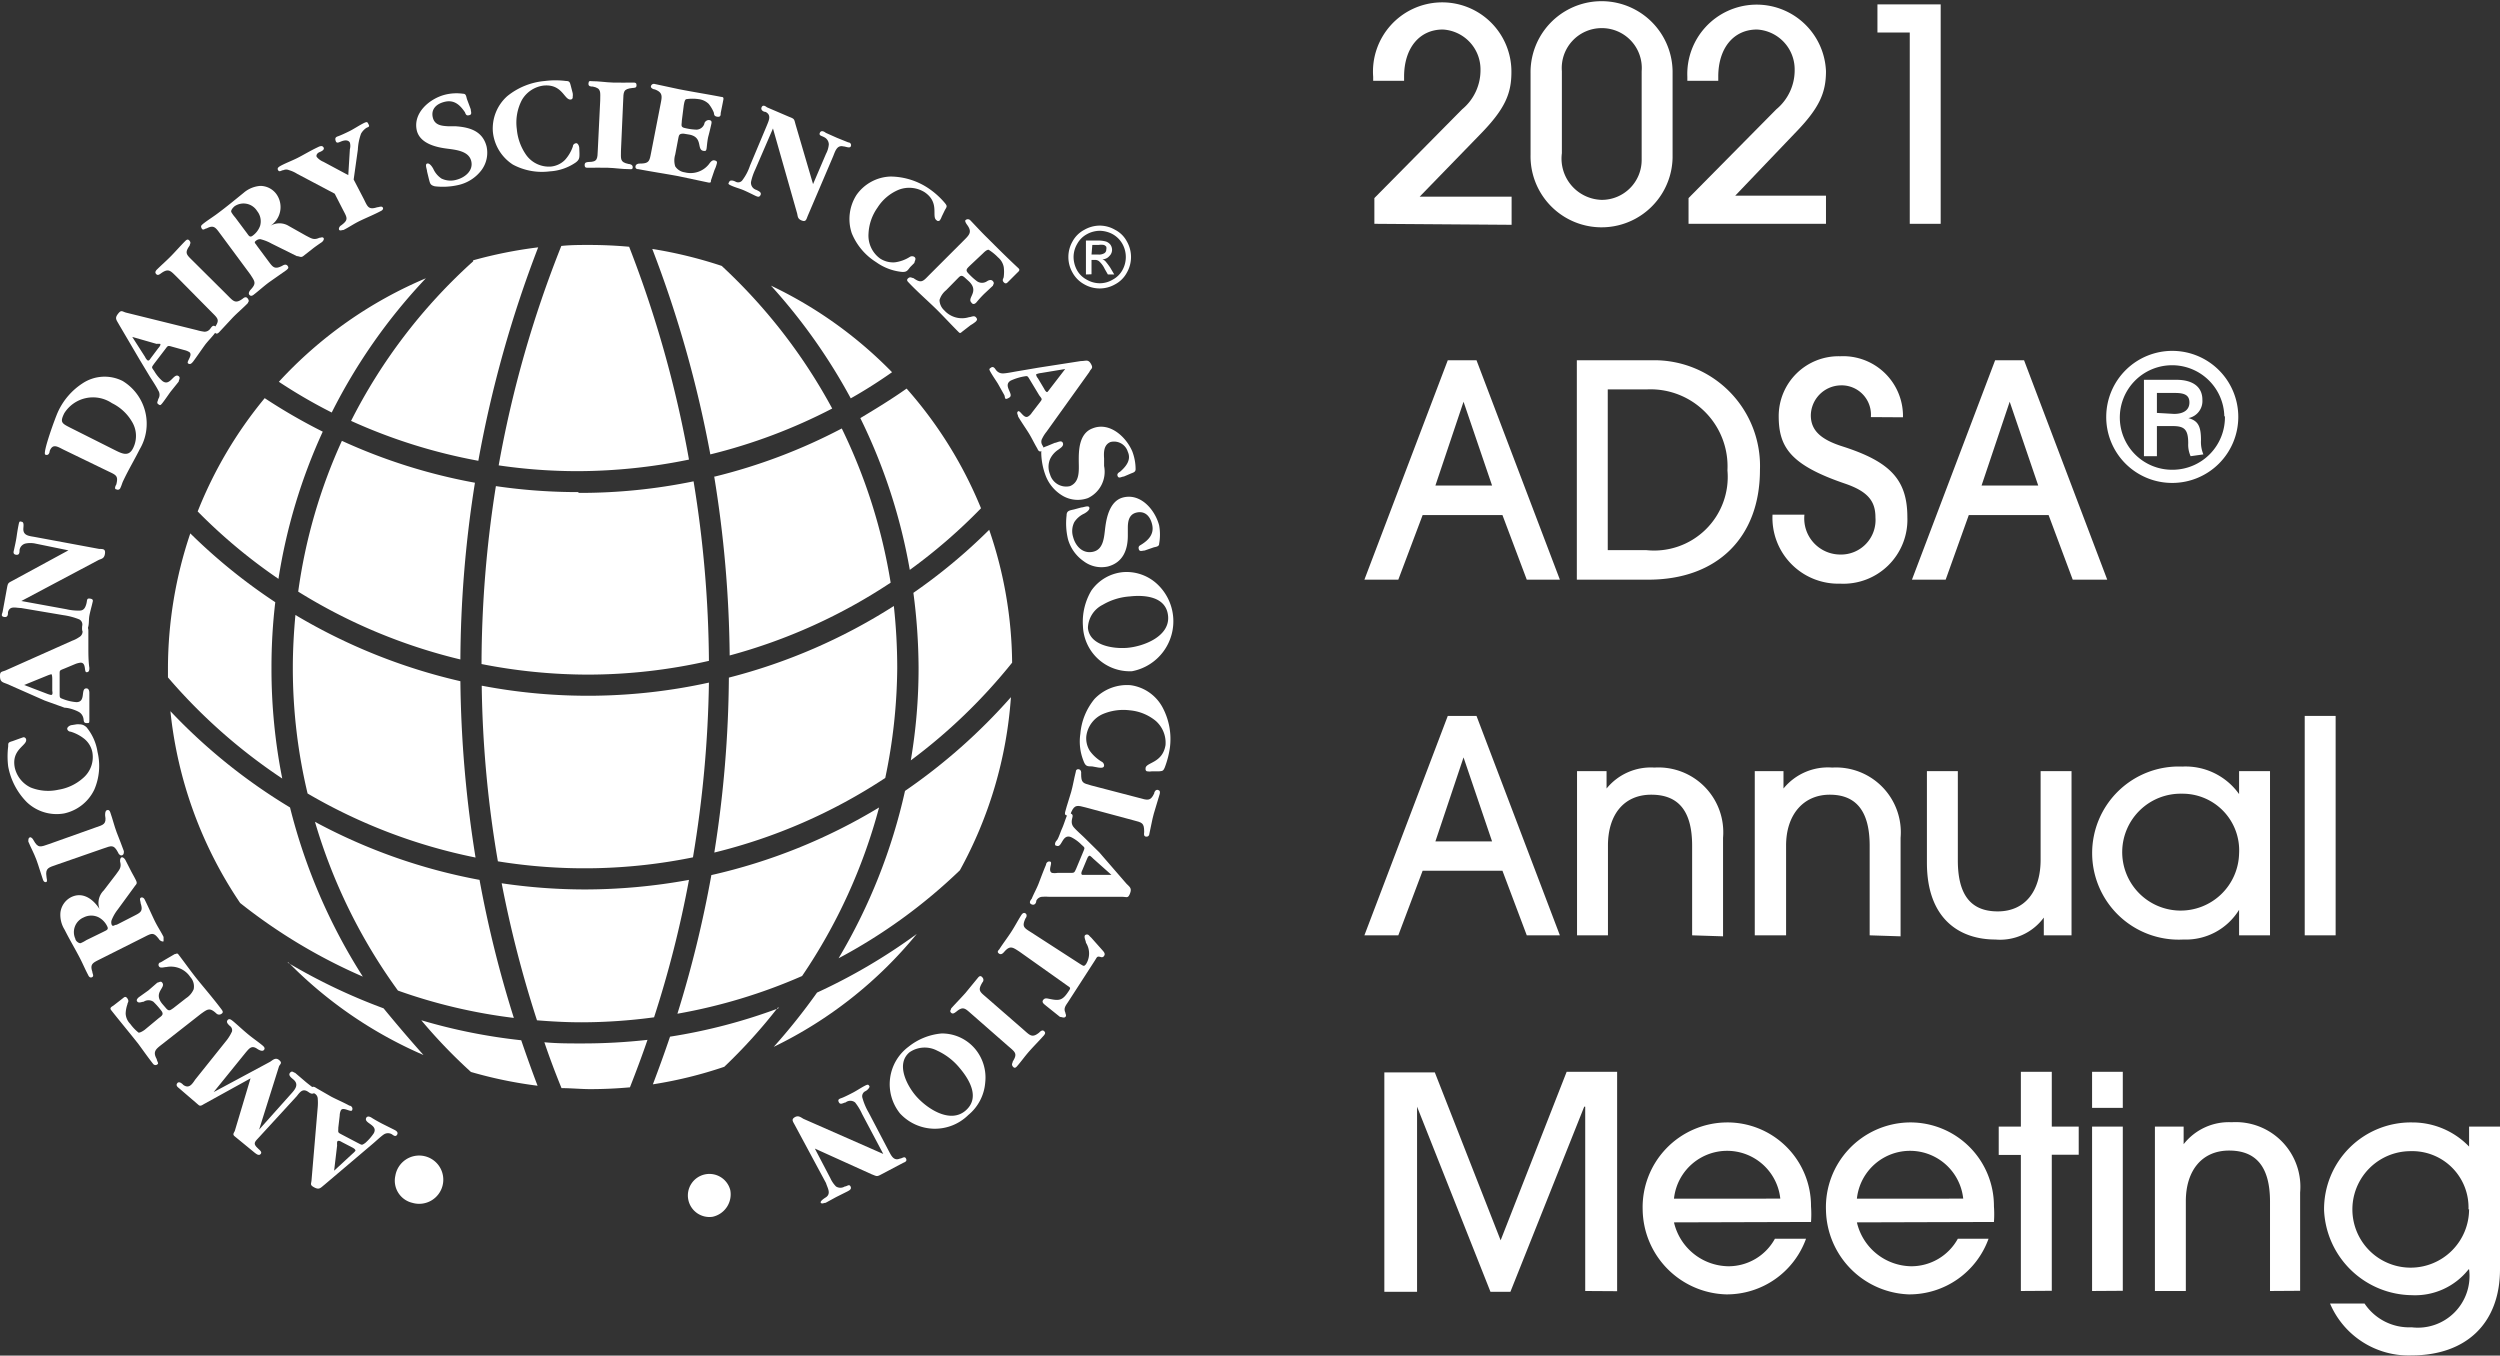 <svg id="Layer_1" data-name="Layer 1" xmlns="http://www.w3.org/2000/svg" xmlns:xlink="http://www.w3.org/1999/xlink" viewBox="0 0 125.33 67.96"><rect x="0" y="0" width="125.33" height="67.96" fill="#333333" stroke="none"/><defs><style>.cls-1{fill:none;}.cls-2{clip-path:url(#clip-path);}.cls-3{clip-path:url(#clip-path-2);}.cls-4{fill:#fff;}</style><clipPath id="clip-path" transform="translate(-4.46 -17.52)"><rect class="cls-1" x="-0.25" y="16.69" width="68.5" height="68.62"/></clipPath><clipPath id="clip-path-2" transform="translate(-4.46 -17.52)"><rect class="cls-1" x="-131.91" y="-152.83" width="326.34" height="422.32"/></clipPath></defs><g class="cls-2"><g class="cls-3"><path class="cls-4" d="M28.18,30.62a27.39,27.39,0,0,0-6.12,8,27.37,27.37,0,0,0,6.38,2,58.66,58.66,0,0,1,3-10.7,22.13,22.13,0,0,0-3.26.65" transform="translate(-4.46 -17.52)"/><path class="cls-4" d="M40.64,30.85A22,22,0,0,0,37.16,30a58,58,0,0,1,2.91,10.3A27.4,27.4,0,0,0,46.18,38a27.65,27.65,0,0,0-5.54-7.15" transform="translate(-4.46 -17.52)"/><path class="cls-4" d="M49.18,36.18a21.17,21.17,0,0,0-6.07-4.34,28.66,28.66,0,0,1,4,5.65c.71-.4,1.4-.84,2.07-1.31" transform="translate(-4.46 -17.52)"/><path class="cls-4" d="M34,29.8c-.47,0-.94,0-1.4.05a56.26,56.26,0,0,0-3.14,11,27.21,27.21,0,0,0,4,.29A28,28,0,0,0,39,40.56,57,57,0,0,0,36,29.89Q35,29.8,34,29.8" transform="translate(-4.46 -17.52)"/><path class="cls-4" d="M18.44,36.66a26.07,26.07,0,0,0,2.65,1.54,28.18,28.18,0,0,1,4.72-6.73,21.22,21.22,0,0,0-7.37,5.19" transform="translate(-4.46 -17.52)"/><path class="cls-4" d="M17.73,37.48a21.09,21.09,0,0,0-3.36,5.68,27.2,27.2,0,0,0,4.05,3.38,28,28,0,0,1,2.22-7.38,28.13,28.13,0,0,1-2.91-1.68" transform="translate(-4.46 -17.52)"/><path class="cls-4" d="M40.26,41.38a58.69,58.69,0,0,1,.78,9,27.61,27.61,0,0,0,8.07-3.65A27.67,27.67,0,0,0,46.66,39a28,28,0,0,1-6.4,2.42" transform="translate(-4.46 -17.52)"/><path class="cls-4" d="M53.64,43a21.1,21.1,0,0,0-3.73-6c-.75.53-1.52,1-2.32,1.48a28.17,28.17,0,0,1,2.48,7.61A27.41,27.41,0,0,0,53.64,43" transform="translate(-4.46 -17.52)"/><path class="cls-4" d="M33.45,42.19a28.28,28.28,0,0,1-4.13-.3,57.5,57.5,0,0,0-.72,8.92,27.74,27.74,0,0,0,5.32.53A27.34,27.34,0,0,0,40,50.65a57.84,57.84,0,0,0-.77-9,28.21,28.21,0,0,1-5.76.58" transform="translate(-4.46 -17.52)"/><path class="cls-4" d="M21.6,39.62a27,27,0,0,0-2.19,7.56,27.56,27.56,0,0,0,8.13,3.4,58,58,0,0,1,.73-8.86,28.13,28.13,0,0,1-6.67-2.1" transform="translate(-4.46 -17.52)"/><path class="cls-4" d="M18.26,47.71A28.27,28.27,0,0,1,14,44.26,21.23,21.23,0,0,0,12.88,51c0,.16,0,.32,0,.48a27.8,27.8,0,0,0,5.73,5.07A28.13,28.13,0,0,1,18.07,51a27.67,27.67,0,0,1,.19-3.29" transform="translate(-4.46 -17.52)"/><path class="cls-4" d="M19.27,48.35c-.08.87-.13,1.76-.13,2.65a27.07,27.07,0,0,0,.74,6.3,27.39,27.39,0,0,0,8.42,3.21,59.13,59.13,0,0,1-.76-8.84,28.68,28.68,0,0,1-8.27-3.32" transform="translate(-4.46 -17.52)"/><path class="cls-4" d="M28.61,51.9a56,56,0,0,0,.81,8.8,27.14,27.14,0,0,0,9.78-.2A58,58,0,0,0,40,51.74a28.24,28.24,0,0,1-11.36.16" transform="translate(-4.46 -17.52)"/><path class="cls-4" d="M49.27,47.9A28.48,28.48,0,0,1,41,51.49a58.08,58.08,0,0,1-.73,8.77,27.33,27.33,0,0,0,8.57-3.74A27.49,27.49,0,0,0,49.44,51a29,29,0,0,0-.17-3.1" transform="translate(-4.46 -17.52)"/><path class="cls-4" d="M55.2,50.74a21,21,0,0,0-1.15-6.66,27.94,27.94,0,0,1-3.8,3.16A29.32,29.32,0,0,1,50.51,51a27.5,27.5,0,0,1-.39,4.64,27.68,27.68,0,0,0,5.08-4.9" transform="translate(-4.46 -17.52)"/><path class="cls-4" d="M20.25,58.72a27.58,27.58,0,0,0,4.16,8.46,27,27,0,0,0,5.81,1.37,56.87,56.87,0,0,1-1.72-6.92,28.16,28.16,0,0,1-8.25-2.91" transform="translate(-4.46 -17.52)"/><path class="cls-4" d="M55.14,52.47a28.81,28.81,0,0,1-5.31,4.7,28.47,28.47,0,0,1-3.33,8.39,27.11,27.11,0,0,0,6.08-4.41,21,21,0,0,0,2.56-8.68" transform="translate(-4.46 -17.52)"/><path class="cls-4" d="M40.12,61.4a57.1,57.1,0,0,1-1.7,6.94,27.37,27.37,0,0,0,6.25-1.89A27.73,27.73,0,0,0,48.53,58a28.24,28.24,0,0,1-8.41,3.39" transform="translate(-4.46 -17.52)"/><path class="cls-4" d="M33.76,62.11a28.56,28.56,0,0,1-4.15-.31,57.69,57.69,0,0,0,1.77,6.87c.74.06,1.48.1,2.22.1a27.51,27.51,0,0,0,3.65-.25A54.71,54.71,0,0,0,39,61.63a29.15,29.15,0,0,1-5.23.48" transform="translate(-4.46 -17.52)"/><path class="cls-4" d="M13,53.14a21,21,0,0,0,3.5,9.65,27.51,27.51,0,0,0,6.15,3.69A28.66,28.66,0,0,1,19,58a28.37,28.37,0,0,1-6-4.83" transform="translate(-4.46 -17.52)"/><path class="cls-4" d="M25.59,68.68a26.22,26.22,0,0,0,2.48,2.58,21.74,21.74,0,0,0,3.34.69c-.29-.76-.56-1.52-.82-2.28a28.19,28.19,0,0,1-5-1" transform="translate(-4.46 -17.52)"/><path class="cls-4" d="M33.6,69.83c-.62,0-1.24,0-1.85-.06.26.77.55,1.54.86,2.3.47,0,1,.05,1.43.05q1,0,2-.09c.31-.79.61-1.59.88-2.38a29.32,29.32,0,0,1-3.27.18" transform="translate(-4.46 -17.52)"/><path class="cls-4" d="M43.48,68.07a27.8,27.8,0,0,1-5.43,1.42c-.27.8-.56,1.6-.86,2.39A21.24,21.24,0,0,0,40.77,71a26.91,26.91,0,0,0,2.71-3" transform="translate(-4.46 -17.52)"/><path class="cls-4" d="M43.25,70a21.21,21.21,0,0,0,7.17-5.66,28.86,28.86,0,0,1-5,2.94A30.8,30.8,0,0,1,43.25,70" transform="translate(-4.46 -17.52)"/><path class="cls-4" d="M18.92,65.77a21.44,21.44,0,0,0,6.77,4.64q-1-1.12-2-2.34a29.16,29.16,0,0,1-4.82-2.3" transform="translate(-4.46 -17.52)"/></g><path class="cls-4" d="M25.13,77.82a1.14,1.14,0,0,1-.85-1.36,1.21,1.21,0,1,1,.85,1.36Z" transform="translate(-4.46 -17.52)"/><path class="cls-4" d="M20.73,76.91c-.2.16-.26.27-.51.14s-.15-.18-.14-.39L20.39,73a2.54,2.54,0,0,0,0-.39.31.31,0,0,0-.18-.28c-.1-.06-.22-.11-.15-.25s.19-.06.28,0l.73.42c.31.16.62.29.91.45.09,0,.19.11.13.23s-.45-.19-.56,0a.66.66,0,0,0-.06.27l-.07.6c0,.25-.05.23.18.35l.8.42c.22.11.19.12.37,0a2.52,2.52,0,0,0,.43-.49c.23-.43-.52-.49-.38-.77.06-.11.19-.06.28,0s.37.22.57.32l.58.29c.09.05.18.12.12.23s-.15.07-.24,0a.38.38,0,0,0-.44,0c-.16.11-.43.37-.59.5l-.79.67Zm1.4-1.55a1.06,1.06,0,0,0,.15-.15c0-.08-.1-.13-.15-.16l-.54-.28s-.19-.13-.23,0a1.24,1.24,0,0,0,0,.18l-.15,1.26Z" transform="translate(-4.46 -17.52)"/><path class="cls-4" d="M14.72,72.85c-.1.05-.2.15-.3.07l-1-.86c-.08-.06-.15-.14-.07-.24s.22,0,.3.09c.27.19.42,0,.59-.26l1.6-2a2.22,2.22,0,0,0,.25-.42.26.26,0,0,0-.11-.28c-.07-.07-.2-.18-.11-.29s.2,0,.28.06c.26.22.5.45.77.67s.47.35.7.54c.07.06.15.14.07.23s-.25,0-.35-.07c-.27-.18-.39,0-.55.18l-1.62,2L18,70.75c.15-.1.28-.23.45-.09s.07.19,0,.31l-1,3.18,1.6-1.79c.22-.24.41-.48.11-.73-.08-.07-.27-.2-.16-.33s.18,0,.25,0l.48.41c.16.14.33.26.49.39s.13.12,0,.21-.23,0-.32-.06c-.26-.17-.39,0-.56.22l-1.89,2.06c-.21.23-.33.31-.07.55.07.08.24.18.15.29s-.22,0-.3-.06l-1-.82c-.11-.09-.07-.14,0-.27l.79-2.64Z" transform="translate(-4.46 -17.52)"/><path class="cls-4" d="M12.42,68.56c.16-.12.27-.19.12-.38a4.09,4.09,0,0,0-.39-.44.44.44,0,0,0-.49,0c-.09,0-.23.08-.31,0s0-.16.06-.22l.49-.35.45-.39c.07,0,.17-.1.24,0,.21.26-.47.48,0,1.06l.19.22c.15.18.22.1.37,0l.64-.5a1,1,0,0,0,.38-.45A.7.7,0,0,0,14,66.5,1.17,1.17,0,0,0,12.8,66c-.1,0-.26.06-.34,0a.14.14,0,0,1,0-.22c.05,0,.21-.11.28-.15l.48-.28c.07,0,.11-.06.17,0,.31.4.61.83.93,1.23s.84,1,1.25,1.55c.06.08.09.15,0,.21a.2.2,0,0,1-.25,0c-.35-.33-.45-.23-.78,0l-1.94,1.52c-.32.25-.5.37-.28.76,0,.08.1.2.05.24a.15.15,0,0,1-.23,0c-.26-.33-.49-.66-.74-1-.45-.57-.91-1.12-1.36-1.69-.1-.12,0-.17.11-.24l.45-.35c.08-.06.15-.15.25,0s0,.2,0,.28a1.56,1.56,0,0,0-.09.47.78.78,0,0,0,.23.52,2.19,2.19,0,0,0,.42.44c.09,0,.23-.09.3-.14Z" transform="translate(-4.46 -17.52)"/><path class="cls-4" d="M10.28,61.35c.17-.24.28-.34.2-.64,0-.08,0-.15.06-.2s.17.05.21.13l.26.51c.09.18.19.34.27.51s0,.19-.08.31l-.84,1.15a2.12,2.12,0,0,0-.3.52.33.33,0,0,0,0,.24c.06.12.13,0,.25,0l.82-.42c.37-.19.52-.24.38-.66,0-.09-.07-.22,0-.27s.16,0,.2.08c.16.32.3.64.47,1s.33.58.48.88c0,.08,0,.16,0,.21s-.18,0-.23-.1c-.28-.37-.37-.29-.77-.09L9.51,65.59c-.37.19-.56.24-.42.65,0,.09.09.2,0,.26s-.17,0-.21-.1c-.15-.28-.27-.57-.42-.86-.25-.48-.52-.93-.76-1.41a1.41,1.41,0,0,1-.21-.87A1,1,0,0,1,8,62.51c.59-.31,1.12.07,1.45.58a.88.88,0,0,1,.21-.93Zm-.65,2.89c.15-.08.29-.11.21-.27a1,1,0,0,0-.43-.46.83.83,0,0,0-.75,0,.8.8,0,0,0-.42,1.08c0,.09.17.24.27.21a1.91,1.91,0,0,0,.28-.15Z" transform="translate(-4.46 -17.52)"/><path class="cls-4" d="M9.26,59c.38-.13.55-.16.47-.6,0-.09,0-.22.08-.26s.15,0,.18.11c.12.34.2.68.32,1s.25.62.36.94c0,.09,0,.16-.07.2s-.17,0-.22-.13c-.22-.41-.32-.35-.75-.2l-2.33.81c-.39.14-.58.16-.51.6,0,.08.06.22,0,.26s-.15,0-.18-.12c-.12-.34-.21-.68-.33-1S6,60,5.88,59.71c0-.1,0-.18.07-.21s.15.06.19.14c.23.42.35.34.79.19Z" transform="translate(-4.46 -17.52)"/><path class="cls-4" d="M8.31,53.83c.23,0,.31,0,.48.14a2.55,2.55,0,0,1,.56,1.25,3,3,0,0,1-.16,1.88,2.18,2.18,0,0,1-1.52,1.2,2.17,2.17,0,0,1-1.86-.56,3.42,3.42,0,0,1-.94-1.8,4.09,4.09,0,0,1,0-1c0-.19,0-.2.23-.27l.33-.12.2-.07a.13.13,0,0,1,.14.11c.06.31-.75.49-.57,1.41A1.46,1.46,0,0,0,6,57a2.36,2.36,0,0,0,1.39.11,2.43,2.43,0,0,0,1.24-.59,1.38,1.38,0,0,0,.46-1.29,1.15,1.15,0,0,0-.39-.66A2.06,2.06,0,0,0,8,54.2c-.08,0-.16-.06-.17-.14s.12-.18.23-.19Z" transform="translate(-4.46 -17.52)"/><path class="cls-4" d="M4.82,51.81c-.23-.09-.35-.1-.36-.37s.08-.23.28-.31l3.34-1.49a1.45,1.45,0,0,0,.35-.18.32.32,0,0,0,.17-.28c0-.12,0-.25.14-.26s.15.14.15.24c0,.29,0,.57,0,.84s0,.68.05,1c0,.09,0,.22-.14.22s0-.48-.3-.48a1.07,1.07,0,0,0-.27.07l-.55.23c-.25.1-.23.08-.23.33l0,.91c0,.24,0,.22.21.3a2.3,2.3,0,0,0,.63.14c.5,0,.19-.69.5-.69.12,0,.15.13.15.22s0,.44,0,.65,0,.44,0,.66,0,.21-.14.21-.14-.1-.15-.19-.06-.27-.24-.37S7.9,53,7.7,53l-1-.36Zm2,.49a1.17,1.17,0,0,0,.2.06c.1,0,.07-.15.06-.21v-.6s0-.23-.05-.23a1.89,1.89,0,0,0-.18.06l-1.18.48Z" transform="translate(-4.46 -17.52)"/><path class="cls-4" d="M6.23,44.77a1.21,1.21,0,0,0-.5,0,.4.4,0,0,0-.29.32c0,.12,0,.27-.18.24s-.11-.18-.09-.28.09-.4.12-.61.06-.4.1-.6.05-.19.17-.16.07.25.07.37c0,.33.31.34.58.39l3.23.6c.19,0,.32,0,.28.25s-.19.24-.33.31L5.53,47.65l2.25.41a2.63,2.63,0,0,0,.67.07c.22,0,.29-.16.34-.34s0-.29.19-.26.13.13.11.23-.11.41-.15.63,0,.44-.09.66-.07.17-.18.15-.1-.19-.09-.3a.29.29,0,0,0-.15-.33,3.4,3.4,0,0,0-.79-.21L5.51,48c-.26,0-.56-.13-.65.21,0,.11,0,.27-.19.24s-.1-.16-.08-.25L4.81,47c.05-.27.06-.25.3-.38l2.78-1.51Z" transform="translate(-4.46 -17.52)"/><path class="cls-4" d="M7.62,40.05c-.31-.16-.52-.29-.67.08,0,.1-.07.25-.22.18s.5-1.85.63-2.13a3.38,3.38,0,0,1,1.25-1.45,2,2,0,0,1,2-.11,2.51,2.51,0,0,1,.85,3.43c-.26.52-.55,1-.81,1.55-.06.11-.09.25-.15.37a.14.14,0,0,1-.21.08c-.1,0-.06-.15,0-.24.11-.44,0-.47-.42-.67Zm2.53,0c.42.21.77.41,1-.1a1.37,1.37,0,0,0-.08-1.3,2.36,2.36,0,0,0-1-.92,1.7,1.7,0,0,0-2.39.51c-.22.45-.13.5.3.72Z" transform="translate(-4.46 -17.52)"/><path class="cls-4" d="M10.42,33.78c-.12-.22-.22-.3-.05-.52s.2-.13.4-.07l3.56.88a2.33,2.33,0,0,0,.38.08A.35.35,0,0,0,15,34c.07-.09.14-.21.26-.11s0,.19,0,.27-.37.44-.53.66-.39.56-.59.83c-.06.07-.14.17-.25.09s.26-.42.06-.57a.87.87,0,0,0-.25-.1l-.58-.16c-.25-.07-.23-.08-.38.12l-.55.72c-.14.2-.14.17,0,.37a2,2,0,0,0,.41.5c.39.3.57-.43.82-.24.1.08,0,.19,0,.27l-.41.51c-.13.18-.25.36-.38.53s-.14.16-.24.09,0-.17,0-.25a.39.39,0,0,0,0-.44c-.08-.17-.29-.49-.4-.66l-.53-.88Zm1.31,1.63a.52.52,0,0,0,.12.17c.08.06.14-.07.18-.12l.36-.48s.16-.17.1-.22a.7.7,0,0,0-.18,0l-1.22-.35Z" transform="translate(-4.46 -17.52)"/><path class="cls-4" d="M15.87,32.33c.29.29.39.43.75.17.07-.06.18-.14.27,0s0,.15,0,.21c-.25.26-.52.48-.77.74l-.68.73c-.07.07-.14.1-.22,0a.18.18,0,0,1,0-.24c.27-.38.17-.45-.15-.77L13.32,31.4c-.3-.29-.4-.45-.77-.19-.07.05-.17.14-.25.06s-.05-.14,0-.21c.26-.26.52-.48.77-.74s.45-.49.68-.72c.07-.07.14-.11.22,0s0,.16,0,.23c-.28.39-.15.46.18.79Z" transform="translate(-4.46 -17.52)"/><path class="cls-4" d="M19.81,29.34c.26.13.38.23.66.1.08,0,.14-.05.2,0s0,.17-.09.23-.31.21-.46.33l-.46.36c-.12.09-.19,0-.32,0l-1.27-.63a2.17,2.17,0,0,0-.56-.22.32.32,0,0,0-.23.09c-.11.08,0,.13.06.24l.55.74c.24.32.32.47.71.27.08-.05.2-.11.28,0s0,.15-.06.21l-.87.61c-.27.2-.52.43-.78.63-.08.06-.15.07-.21,0s0-.18.05-.24c.32-.34.23-.42,0-.78l-1.48-2c-.25-.33-.33-.51-.71-.31-.08,0-.18.13-.25,0s0-.16.06-.22c.25-.2.52-.36.78-.56.43-.32.84-.66,1.26-1a1.44,1.44,0,0,1,.83-.35,1,1,0,0,1,.83.43A1.12,1.12,0,0,1,18,28.85a.89.89,0,0,1,.94,0Zm-3-.17c.11.14.16.28.31.17a1.05,1.05,0,0,0,.38-.5.82.82,0,0,0-.15-.74.8.8,0,0,0-1.13-.24c-.08.07-.21.21-.16.3a1.57,1.57,0,0,0,.19.26Z" transform="translate(-4.46 -17.52)"/><path class="cls-4" d="M22,25a.62.62,0,0,0,0-.33c-.07-.13-.23-.13-.38-.08s-.28.15-.33,0,0-.2.12-.24.38-.16.58-.26.44-.26.67-.38.22-.06.28.05,0,.12-.11.17a.84.84,0,0,0-.27.29,2.71,2.71,0,0,0-.16.8l-.21,1.5.52,1c.18.37.23.53.66.39.08,0,.21-.07.27,0s0,.15-.09.19c-.32.17-.64.3-1,.47s-.57.33-.87.48c-.09,0-.16.05-.21,0s0-.18.09-.23c.38-.28.31-.37.1-.77l-.42-.82-1.89-1a1.59,1.59,0,0,0-.4-.18.34.34,0,0,0-.28,0c-.1,0-.2.12-.27,0s.07-.18.15-.23c.27-.14.54-.24.82-.38s.64-.36,1-.53c.1-.05.24-.12.31,0s-.11.2-.21.24-.18.15-.13.24a.85.85,0,0,0,.33.24l1.25.67Z" transform="translate(-4.46 -17.52)"/><path class="cls-4" d="M28.06,23c0,.11.08.25-.06.29s-.18,0-.23-.14c-.23-.34-.52-.64-1-.53s-.71.41-.61.8.46.41.77.43l.37,0c.73.05,1.35.25,1.55,1a1.46,1.46,0,0,1-.26,1.21,2,2,0,0,1-1.13.73,3.46,3.46,0,0,1-1.2.07c-.24-.06-.24-.15-.3-.37l-.09-.37c0-.11-.12-.36,0-.4s.25.15.31.26a1.15,1.15,0,0,0,.41.49,1.05,1.05,0,0,0,.76.06c.42-.11.86-.46.73-.95s-.76-.55-1.22-.61-1.32-.22-1.5-.89c-.22-.89.63-1.61,1.4-1.81a2.38,2.38,0,0,1,.92-.05c.15,0,.15.14.19.27Z" transform="translate(-4.46 -17.52)"/><path class="cls-4" d="M33.51,25.2c0,.23,0,.32-.18.46a2.54,2.54,0,0,1-1.3.45,3.08,3.08,0,0,1-1.86-.34,2.21,2.21,0,0,1-1-1.63,2.17,2.17,0,0,1,.72-1.8,3.46,3.46,0,0,1,1.89-.76,4.13,4.13,0,0,1,1.05,0c.19,0,.2.07.25.26l.09.35a.58.58,0,0,1,0,.19.11.11,0,0,1-.12.13c-.31,0-.41-.79-1.34-.7a1.47,1.47,0,0,0-1.09.73A2.44,2.44,0,0,0,30.37,24a2.65,2.65,0,0,0,.47,1.29,1.4,1.4,0,0,0,1.24.58,1.15,1.15,0,0,0,.7-.33,1.94,1.94,0,0,0,.4-.68c0-.08.07-.15.16-.16s.16.14.16.25Z" transform="translate(-4.46 -17.52)"/><path class="cls-4" d="M35.59,25.08c0,.41-.06.57.38.66.09,0,.22.05.21.17S36.1,26,36,26c-.36,0-.71-.06-1.07-.07s-.66,0-1,0c-.09,0-.16,0-.16-.14s.11-.14.2-.15c.46,0,.44-.17.46-.62l.12-2.46c0-.43.07-.61-.37-.7-.09,0-.23,0-.22-.15s.07-.13.17-.12c.36,0,.71.06,1.07.07s.66,0,1,0c.1,0,.17,0,.17.14s-.12.12-.2.13c-.48.05-.45.19-.47.66Z" transform="translate(-4.46 -17.52)"/><path class="cls-4" d="M38.64,23.58c0,.2-.08.31.16.36a2.89,2.89,0,0,0,.58.08.43.43,0,0,0,.39-.29c0-.09.12-.21.25-.19s.12.11.1.2-.09.4-.14.58-.07.4-.09.59-.06.19-.18.17c-.33-.07,0-.67-.68-.81l-.3-.05c-.23,0-.23.07-.27.26l-.15.79a1,1,0,0,0,0,.59.68.68,0,0,0,.48.3A1.17,1.17,0,0,0,40,25.75c.06-.08.15-.22.28-.19s.14.08.11.18a1.54,1.54,0,0,1-.11.3l-.18.53c0,.08,0,.12-.13.1l-1.51-.32c-.65-.12-1.31-.22-2-.35-.1,0-.16-.05-.14-.15s.13-.13.21-.13c.48,0,.49-.13.57-.54l.47-2.41c.08-.41.14-.61-.29-.77-.08,0-.2-.08-.19-.14a.15.15,0,0,1,.19-.13l1.21.26c.71.14,1.42.25,2.14.39.15,0,.09.13.07.26l-.11.55c0,.1,0,.21-.18.18s-.14-.14-.17-.22a1.79,1.79,0,0,0-.25-.42.87.87,0,0,0-.51-.24,2.06,2.06,0,0,0-.6,0c-.1,0-.12.22-.14.3Z" transform="translate(-4.46 -17.52)"/><path class="cls-4" d="M45.87,25.23a1.21,1.21,0,0,0,.14-.47.41.41,0,0,0-.25-.37c-.1-.06-.26-.07-.2-.21s.2-.08.3,0l.56.25.57.23c.09,0,.17.09.12.2s-.26,0-.37,0c-.32-.08-.41.24-.51.49l-1.28,3c-.07.18-.09.31-.31.22s-.18-.24-.23-.39l-1.2-4.22L42.33,26a2.86,2.86,0,0,0-.22.64.37.37,0,0,0,.27.4c.09.05.27.11.21.25s-.16.09-.25.05-.38-.19-.59-.28-.42-.14-.62-.23-.16-.1-.11-.2.21-.06.32,0a.26.26,0,0,0,.34-.08,2.53,2.53,0,0,0,.38-.73l.84-2c.1-.25.25-.53-.06-.69-.1,0-.26-.09-.2-.23s.18-.07.27,0l1.12.48c.26.1.24.11.31.37l.88,3Z" transform="translate(-4.46 -17.52)"/><path class="cls-4" d="M50.09,30.91c-.14.18-.18.26-.43.24a2.68,2.68,0,0,1-1.28-.49,3.08,3.08,0,0,1-1.22-1.45,2.24,2.24,0,0,1,.24-1.92,2.17,2.17,0,0,1,1.71-.92,3.47,3.47,0,0,1,1.94.62,4,4,0,0,1,.78.71c.12.15.11.17,0,.35l-.16.33a.76.76,0,0,1-.09.18.11.11,0,0,1-.17,0c-.27-.18.18-.87-.59-1.4a1.46,1.46,0,0,0-1.3-.13,2.3,2.3,0,0,0-1.07.9A2.44,2.44,0,0,0,48,29.24a1.42,1.42,0,0,0,.58,1.24,1.19,1.19,0,0,0,.75.19,1.84,1.84,0,0,0,.74-.27.21.21,0,0,1,.23,0c.12.09,0,.22,0,.3Z" transform="translate(-4.46 -17.52)"/><path class="cls-4" d="M53.08,30.84c-.15.15-.24.22-.07.39a3.1,3.1,0,0,0,.43.39.44.44,0,0,0,.5,0c.08-.05.21-.11.3,0s0,.16,0,.22l-.44.41a5.66,5.66,0,0,0-.4.44c-.06.06-.16.12-.24,0-.24-.24.41-.54-.12-1.06l-.22-.2c-.17-.15-.23-.07-.36.06l-.57.58a1,1,0,0,0-.33.49.72.72,0,0,0,.24.52,1.19,1.19,0,0,0,1.24.34c.1,0,.25-.1.34,0s.07.14,0,.22a1.7,1.7,0,0,1-.26.18l-.44.34c-.06.06-.1.08-.17,0-.36-.36-.71-.74-1.07-1.1s-1-.92-1.44-1.39c-.07-.07-.1-.13,0-.21s.18,0,.25,0c.39.28.48.17.77-.13l1.74-1.74c.29-.29.45-.43.19-.79-.06-.08-.13-.2-.09-.24a.17.17,0,0,1,.24,0c.29.3.56.6.86.89.51.51,1,1,1.56,1.52.1.1,0,.16-.09.25l-.4.4c-.07.07-.14.17-.25.05s0-.19,0-.28a1.91,1.91,0,0,0,0-.48.83.83,0,0,0-.29-.49,2.38,2.38,0,0,0-.47-.38c-.1,0-.22.12-.28.18Z" transform="translate(-4.46 -17.52)"/><path class="cls-4" d="M58.65,35.62c.25,0,.36-.1.5.14s0,.23-.08.41l-2.15,3a1.67,1.67,0,0,0-.21.33.32.32,0,0,0,0,.33c.06.11.14.21,0,.29s-.2,0-.25-.12c-.15-.25-.27-.51-.41-.74s-.38-.57-.55-.86c0-.08-.1-.19,0-.26s.29.39.5.26a.57.57,0,0,0,.19-.19l.37-.48c.16-.21.16-.18,0-.39l-.47-.78c-.13-.21-.1-.2-.34-.16a2.8,2.8,0,0,0-.62.2c-.42.25.19.69-.07.85s-.2,0-.25-.12l-.32-.57c-.11-.18-.24-.36-.35-.55s-.1-.19,0-.26.17,0,.23.09.18.21.39.2.57-.09.77-.12l1-.17Zm-2,.6a.8.8,0,0,0-.21.05c-.08,0,0,.16.05.21l.31.52s.1.21.17.17a1.58,1.58,0,0,0,.12-.15l.77-1Z" transform="translate(-4.46 -17.52)"/><path class="cls-4" d="M60.8,41.41c-.1,0-.24.11-.3,0s0-.18.11-.24c.31-.27.57-.6.39-1a.72.72,0,0,0-.87-.49c-.34.14-.34.51-.32.82l0,.38A1.46,1.46,0,0,1,59,42.49a1.5,1.5,0,0,1-1.24-.1,2,2,0,0,1-.87-1,3.38,3.38,0,0,1-.23-1.17c0-.25.11-.27.32-.35l.36-.15c.1,0,.33-.16.4,0s-.12.26-.22.34a1.15,1.15,0,0,0-.42.48,1,1,0,0,0,0,.76.84.84,0,0,0,1,.59c.52-.21.44-.83.44-1.29s0-1.34.68-1.6c.85-.35,1.68.4,2,1.14a2.52,2.52,0,0,1,.17.9c0,.15-.12.17-.24.22Z" transform="translate(-4.46 -17.52)"/><path class="cls-4" d="M61.84,45.12c-.11,0-.25.08-.29-.07s.05-.18.13-.23c.35-.22.65-.52.54-1s-.41-.7-.8-.6S61,43.71,61,44l0,.37c0,.73-.25,1.35-1,1.55a1.48,1.48,0,0,1-1.22-.27A2,2,0,0,1,58,44.55a3.4,3.4,0,0,1-.07-1.19c0-.24.15-.25.37-.3l.37-.1c.11,0,.36-.12.4,0s-.15.25-.26.31a1.18,1.18,0,0,0-.49.42,1,1,0,0,0-.06.76c.11.42.46.85,1,.73s.55-.77.61-1.23.22-1.32.89-1.49c.89-.23,1.61.63,1.81,1.4a2.58,2.58,0,0,1,0,.92c0,.14-.15.15-.27.18Z" transform="translate(-4.46 -17.52)"/><path class="cls-4" d="M59.17,47.13a2.18,2.18,0,0,1,1.62-.93,2.25,2.25,0,0,1,1.66.58,2.55,2.55,0,0,1-1.24,4.39,2.35,2.35,0,0,1-2.46-2.26A3.07,3.07,0,0,1,59.17,47.13ZM60.94,50c.82-.06,2.16-.56,2.08-1.58s-1.22-1.08-1.92-1a3.09,3.09,0,0,0-1.36.42A1.34,1.34,0,0,0,59,49C59.08,49.87,60.24,50.05,60.94,50Z" transform="translate(-4.46 -17.52)"/><path class="cls-4" d="M59.2,55.94c-.23,0-.32,0-.42-.27a2.62,2.62,0,0,1-.16-1.36,3.16,3.16,0,0,1,.71-1.75,2.25,2.25,0,0,1,1.81-.69A2.15,2.15,0,0,1,62.75,53a3.37,3.37,0,0,1,.36,2,4.63,4.63,0,0,1-.26,1c-.08.18-.11.17-.3.19h-.36a.67.67,0,0,1-.2,0c-.08,0-.11-.07-.1-.15,0-.31.85-.24,1-1.17a1.46,1.46,0,0,0-.49-1.21,2.38,2.38,0,0,0-1.3-.53,2.64,2.64,0,0,0-1.36.19,1.4,1.4,0,0,0-.82,1.1,1.18,1.18,0,0,0,.18.75,2,2,0,0,0,.58.53.22.22,0,0,1,.13.19c0,.15-.18.12-.28.11Z" transform="translate(-4.46 -17.52)"/><path class="cls-4" d="M58.89,58c-.4-.1-.55-.17-.73.24,0,.08-.09.21-.21.17s-.11-.1-.09-.19c.09-.35.21-.68.3-1s.14-.65.23-1c0-.1.07-.16.17-.13s.11.14.1.22c0,.46.08.47.52.59l2.38.62c.41.11.57.19.76-.22,0-.08.08-.21.19-.18s.11.1.09.2c-.1.35-.21.68-.3,1s-.14.66-.22,1c0,.09-.07.16-.18.14s-.09-.14-.08-.23c0-.47-.1-.47-.55-.59Z" transform="translate(-4.46 -17.52)"/><path class="cls-4" d="M60.93,61.82c.17.17.28.23.18.49s-.16.17-.38.17l-3.66,0a2.48,2.48,0,0,0-.39,0,.35.35,0,0,0-.27.2c0,.11-.08.24-.23.18s-.08-.19,0-.28c.11-.27.25-.51.35-.77s.24-.64.37-.94c0-.09.1-.2.22-.15s-.15.46.08.56a.83.83,0,0,0,.27,0l.6,0c.26,0,.24,0,.34-.21l.35-.84c.09-.22.1-.2-.08-.36a1.93,1.93,0,0,0-.52-.38c-.46-.19-.45.55-.73.43-.12,0-.09-.17,0-.26s.18-.4.27-.6.15-.41.23-.61.1-.19.22-.14.08.15.06.24-.06.27.07.43.41.4.56.55l.73.72Zm-1.67-1.26a1.07,1.07,0,0,0-.16-.14c-.09,0-.12.11-.15.17l-.23.55s-.11.2,0,.24h.19l1.27,0Z" transform="translate(-4.46 -17.52)"/><path class="cls-4" d="M55.57,65.23c-.34-.22-.47-.33-.76,0-.06.07-.15.17-.26.1s-.07-.14,0-.21c.2-.31.41-.58.61-.89s.33-.57.51-.85c.06-.08.12-.12.2-.07s.07.17,0,.25c-.19.42-.08.47.3.71l2.46,1.59c.17.1.17.11.27,0a1,1,0,0,0,0-1.08c0-.09-.11-.27-.05-.37a.14.14,0,0,1,.2,0s.07.08.11.11l.56.63c.07.08.17.18.09.29a.13.13,0,0,1-.16.06c-.2-.06-.19,0-.3.17l-1.35,2.09c-.12.18-.23.31-.13.53,0,.06.07.14,0,.21s-.18,0-.27,0l-.7-.56c-.08-.07-.23-.16-.15-.28s.19-.09.29-.07c.53.11.68.1,1-.39.1-.15.09-.16-.06-.26Z" transform="translate(-4.46 -17.52)"/><path class="cls-4" d="M53.16,68.35c-.31-.27-.41-.4-.75-.12-.08.06-.18.15-.27.06s0-.14,0-.21c.24-.27.48-.51.72-.78l.64-.78c.06-.07.13-.1.21,0a.18.18,0,0,1,0,.25c-.24.4-.14.46.2.75l1.86,1.62c.32.28.43.43.78.15.06-.06.16-.16.25-.08s.05.14,0,.21c-.24.27-.49.52-.73.79s-.41.52-.63.77c-.06.07-.13.11-.21,0s0-.17,0-.24c.25-.4.13-.47-.22-.77Z" transform="translate(-4.46 -17.52)"/><path class="cls-4" d="M51.66,69.33a2.17,2.17,0,0,1,1.69.78,2.24,2.24,0,0,1,.5,1.69A2.34,2.34,0,0,1,53,73.42a2.38,2.38,0,0,1-3.42-.08A2.34,2.34,0,0,1,50,70,3.08,3.08,0,0,1,51.66,69.33Zm-1.31,3.1c.53.63,1.71,1.44,2.5.78s.17-1.62-.29-2.16a3.15,3.15,0,0,0-1.12-.86,1.34,1.34,0,0,0-1.38.08C49.37,70.84,49.9,71.89,50.35,72.43Z" transform="translate(-4.46 -17.52)"/><path class="cls-4" d="M46.09,76.59a1.42,1.42,0,0,0,.28.41.41.41,0,0,0,.44,0c.11,0,.22-.14.29,0s-.07.2-.16.25l-.56.28-.53.29c-.09,0-.18.07-.24,0s.16-.22.26-.28c.27-.19.07-.47,0-.71L44.3,73.91c-.09-.17-.18-.27,0-.38s.3,0,.44.08l4,1.76-1.06-2a2.8,2.8,0,0,0-.35-.58.38.38,0,0,0-.48,0c-.09,0-.25.14-.33,0s0-.18.12-.22.4-.18.59-.28.38-.23.57-.33.19-.06.24,0-.09.21-.19.26a.28.28,0,0,0-.16.32,3.15,3.15,0,0,0,.32.76l1,1.91c.13.24.25.53.57.39.1,0,.23-.14.3,0s-.06.18-.15.22l-1.08.57c-.24.13-.23.1-.49,0L45.31,75.1Z" transform="translate(-4.46 -17.52)"/><path class="cls-4" d="M40.18,78.52a1.08,1.08,0,1,1,.89-1.34A1.15,1.15,0,0,1,40.18,78.52Z" transform="translate(-4.46 -17.52)"/><path class="cls-4" d="M59.59,28.83a1.54,1.54,0,0,1,.77.21,1.38,1.38,0,0,1,.59.58,1.57,1.57,0,0,1,0,1.57,1.41,1.41,0,0,1-.58.58,1.55,1.55,0,0,1-1.56,0,1.47,1.47,0,0,1-.58-.58,1.57,1.57,0,0,1,0-1.57,1.43,1.43,0,0,1,.59-.58A1.57,1.57,0,0,1,59.59,28.83Zm0,.26a1.36,1.36,0,0,0-.64.17,1.22,1.22,0,0,0-.49.49,1.31,1.31,0,0,0-.18.66,1.4,1.4,0,0,0,.17.65,1.19,1.19,0,0,0,.49.48,1.3,1.3,0,0,0,.65.18,1.25,1.25,0,0,0,.65-.18,1.19,1.19,0,0,0,.49-.48,1.35,1.35,0,0,0,0-1.31,1.28,1.28,0,0,0-.49-.49A1.4,1.4,0,0,0,59.59,29.09Zm-.69,2.19v-1.7h.58a1.38,1.38,0,0,1,.43.05.5.5,0,0,1,.22.16.46.46,0,0,1,.08.25.43.43,0,0,1-.14.32.46.46,0,0,1-.35.16.38.38,0,0,1,.15.09,3.39,3.39,0,0,1,.25.33l.2.34H60L59.84,31a1.19,1.19,0,0,0-.29-.39.33.33,0,0,0-.21-.06h-.16v.72Zm.28-1h.33a.52.52,0,0,0,.32-.07.21.21,0,0,0,.09-.18.29.29,0,0,0,0-.14.27.27,0,0,0-.12-.09.82.82,0,0,0-.27,0h-.31Z" transform="translate(-4.46 -17.52)"/></g><path class="cls-4" d="M73.36,28.74V27.45L77.76,23A2.54,2.54,0,0,0,78.68,21,2,2,0,0,0,76.79,19c-1.17,0-1.94.93-1.94,2.36v.21H73.3v-.2a3.47,3.47,0,1,1,6.93-.23c0,1.08-.33,1.85-1.55,3.1l-3.05,3.14h4.61v1.41Z" transform="translate(-4.46 -17.52)"/><path class="cls-4" d="M88.31,25.43a3.56,3.56,0,1,1-7.12-.15V21.19a3.56,3.56,0,1,1,7.12-.1Zm-1.55-4.34a2,2,0,0,0-2-2.16,2,2,0,0,0-2,2.16V25.2a2.07,2.07,0,0,0,2,2.34,2,2,0,0,0,2-2Z" transform="translate(-4.46 -17.52)"/><path class="cls-4" d="M89.11,28.74V27.45L93.51,23A2.54,2.54,0,0,0,94.43,21,2,2,0,0,0,92.54,19c-1.17,0-1.94.93-1.94,2.36v.21H89.05v-.2A3.47,3.47,0,1,1,96,21.09c0,1.08-.33,1.85-1.55,3.1l-3,3.14H96v1.41Z" transform="translate(-4.46 -17.52)"/><path class="cls-4" d="M100.2,28.74V19.15H98.58V17.74h3.17v11Z" transform="translate(-4.46 -17.52)"/><path class="cls-4" d="M81,46.58l-1.22-3.24h-4l-1.22,3.24h-1.7l4.18-11h1.44l4.18,11Zm-3.17-8.92h0l-1.41,4.2h2.84Z" transform="translate(-4.46 -17.52)"/><path class="cls-4" d="M83.51,46.58v-11h3.82a5.3,5.3,0,0,1,5.36,5.5c0,3.36-2.12,5.5-5.6,5.5ZM87,45.1a3.69,3.69,0,0,0,4.06-4,3.86,3.86,0,0,0-4-4.06h-2V45.1Z" transform="translate(-4.46 -17.52)"/><path class="cls-4" d="M98.25,38.43a1.47,1.47,0,0,0-1.54-1.59,1.53,1.53,0,0,0-1.47,1.5c0,.77.52,1.22,1.59,1.56,2.37.76,3.25,1.65,3.25,3.55a3.21,3.21,0,0,1-3.37,3.33,3.3,3.3,0,0,1-3.39-3.46h1.6a1.81,1.81,0,0,0,1.79,2,1.73,1.73,0,0,0,1.77-1.86c0-.8-.36-1.3-1.54-1.7-2.72-.93-3.31-1.82-3.31-3.38a3,3,0,0,1,3.08-3,3,3,0,0,1,3.15,3.06Z" transform="translate(-4.46 -17.52)"/><path class="cls-4" d="M108.37,46.58l-1.21-3.24h-4L102,46.58h-1.69l4.17-11h1.45l4.17,11Zm-3.16-8.92h0l-1.41,4.2h2.84Z" transform="translate(-4.46 -17.52)"/><path class="cls-4" d="M110.05,38.39a3.31,3.31,0,1,1,3.32,3.34A3.3,3.3,0,0,1,110.05,38.39Zm5.92,0a2.62,2.62,0,1,0-2.59,2.68A2.63,2.63,0,0,0,116,38.39Zm-1.69,2a1.41,1.41,0,0,1-.12-.65c0-.69-.19-.86-.78-.86h-.79v1.51h-.65V36.56h1.62c.84,0,1.31.36,1.31,1a.87.87,0,0,1-.7.92h0c.46.13.63.37.63,1.1a1.63,1.63,0,0,0,.12.72Zm-.83-2.12c.52,0,.77-.23.77-.57s-.2-.48-.71-.48h-.92v1Z" transform="translate(-4.46 -17.52)"/><path class="cls-4" d="M81,64.41l-1.22-3.24h-4l-1.22,3.24h-1.7l4.18-11h1.44l4.18,11Zm-3.17-8.92h0L76.42,59.7h2.84Z" transform="translate(-4.46 -17.52)"/><path class="cls-4" d="M89.29,64.41V59.92c0-1.74-.68-2.56-2.05-2.56s-2.17,1-2.17,2.55v4.5H83.52V56.18H85v.87h0A2.86,2.86,0,0,1,87.4,56a3.25,3.25,0,0,1,3.44,3.52v4.94Z" transform="translate(-4.46 -17.52)"/><path class="cls-4" d="M98.19,64.41V59.92c0-1.74-.68-2.56-2-2.56S94,58.36,94,59.91v4.5H92.43V56.18h1.44v.87h0A2.87,2.87,0,0,1,96.31,56a3.25,3.25,0,0,1,3.43,3.52v4.94Z" transform="translate(-4.46 -17.52)"/><path class="cls-4" d="M106.92,64.41v-.89h0a2.72,2.72,0,0,1-2.43,1.1c-1.76,0-3.43-1-3.43-3.85V56.18h1.55v4.47c0,1.72.64,2.56,2,2.56s2.15-1,2.15-2.59V56.18h1.55v8.23Z" transform="translate(-4.46 -17.52)"/><path class="cls-4" d="M116.71,64.41V63.13h0a3.13,3.13,0,0,1-2.79,1.49,4.34,4.34,0,1,1-.06-8.67,3.29,3.29,0,0,1,2.85,1.38h0V56.18h1.55v8.23Zm0-4.1a2.84,2.84,0,0,0-2.87-3,2.93,2.93,0,1,0,2.87,3Z" transform="translate(-4.46 -17.52)"/><path class="cls-4" d="M120,64.41v-11h1.55v11Z" transform="translate(-4.46 -17.52)"/><path class="cls-4" d="M83.93,82.24V73h-.05l-3.7,9.28h-1L75.5,73h0v9.28H73.86v-11h2.53l3.3,8.42L83,71.25h2.53v11Z" transform="translate(-4.46 -17.52)"/><path class="cls-4" d="M88.38,78.8A2.84,2.84,0,0,0,91.09,81a2.65,2.65,0,0,0,2.35-1.38H95a4.22,4.22,0,0,1-4,2.79,4.31,4.31,0,0,1-4.19-4.25A4.25,4.25,0,0,1,91,73.79,4.19,4.19,0,0,1,95.25,78a5.3,5.3,0,0,1,0,.78Zm5.33-1.19a2.68,2.68,0,0,0-5.33,0Z" transform="translate(-4.46 -17.52)"/><path class="cls-4" d="M97.55,78.8A2.84,2.84,0,0,0,100.26,81a2.66,2.66,0,0,0,2.35-1.38h1.54a4.22,4.22,0,0,1-4,2.79A4.31,4.31,0,0,1,96,78.2a4.25,4.25,0,0,1,4.15-4.41A4.19,4.19,0,0,1,104.42,78a5.3,5.3,0,0,1,0,.78Zm5.33-1.19a2.68,2.68,0,0,0-5.33,0Z" transform="translate(-4.46 -17.52)"/><path class="cls-4" d="M105.77,82.24V75.42h-1.11V74h1.11V71.25h1.55V74h1.35v1.41h-1.35v6.82Z" transform="translate(-4.46 -17.52)"/><path class="cls-4" d="M109.34,73.06V71.25h1.54v1.81Zm0,9.18V74h1.54v8.23Z" transform="translate(-4.46 -17.52)"/><path class="cls-4" d="M118.26,82.24V77.76c0-1.74-.69-2.56-2.05-2.56s-2.17,1-2.17,2.54v4.5h-1.55V74h1.44v.88h0a2.88,2.88,0,0,1,2.41-1.1,3.24,3.24,0,0,1,3.43,3.52v4.93Z" transform="translate(-4.46 -17.52)"/><path class="cls-4" d="M128.21,81.16a3.41,3.41,0,0,1-2.84,1.29,4.46,4.46,0,0,1-4.4-4.26,4.35,4.35,0,0,1,4.42-4.4A3.94,3.94,0,0,1,128.24,75V74h1.55v7.15c0,2.67-1.65,4.32-4.45,4.32a4.28,4.28,0,0,1-4.07-2.6H123a2.69,2.69,0,0,0,2.36,1.19,2.59,2.59,0,0,0,2.88-2.91Zm0-3a2.82,2.82,0,0,0-2.9-2.93,2.92,2.92,0,0,0,0,5.84A2.93,2.93,0,0,0,128.24,78.13Z" transform="translate(-4.46 -17.52)"/></svg>